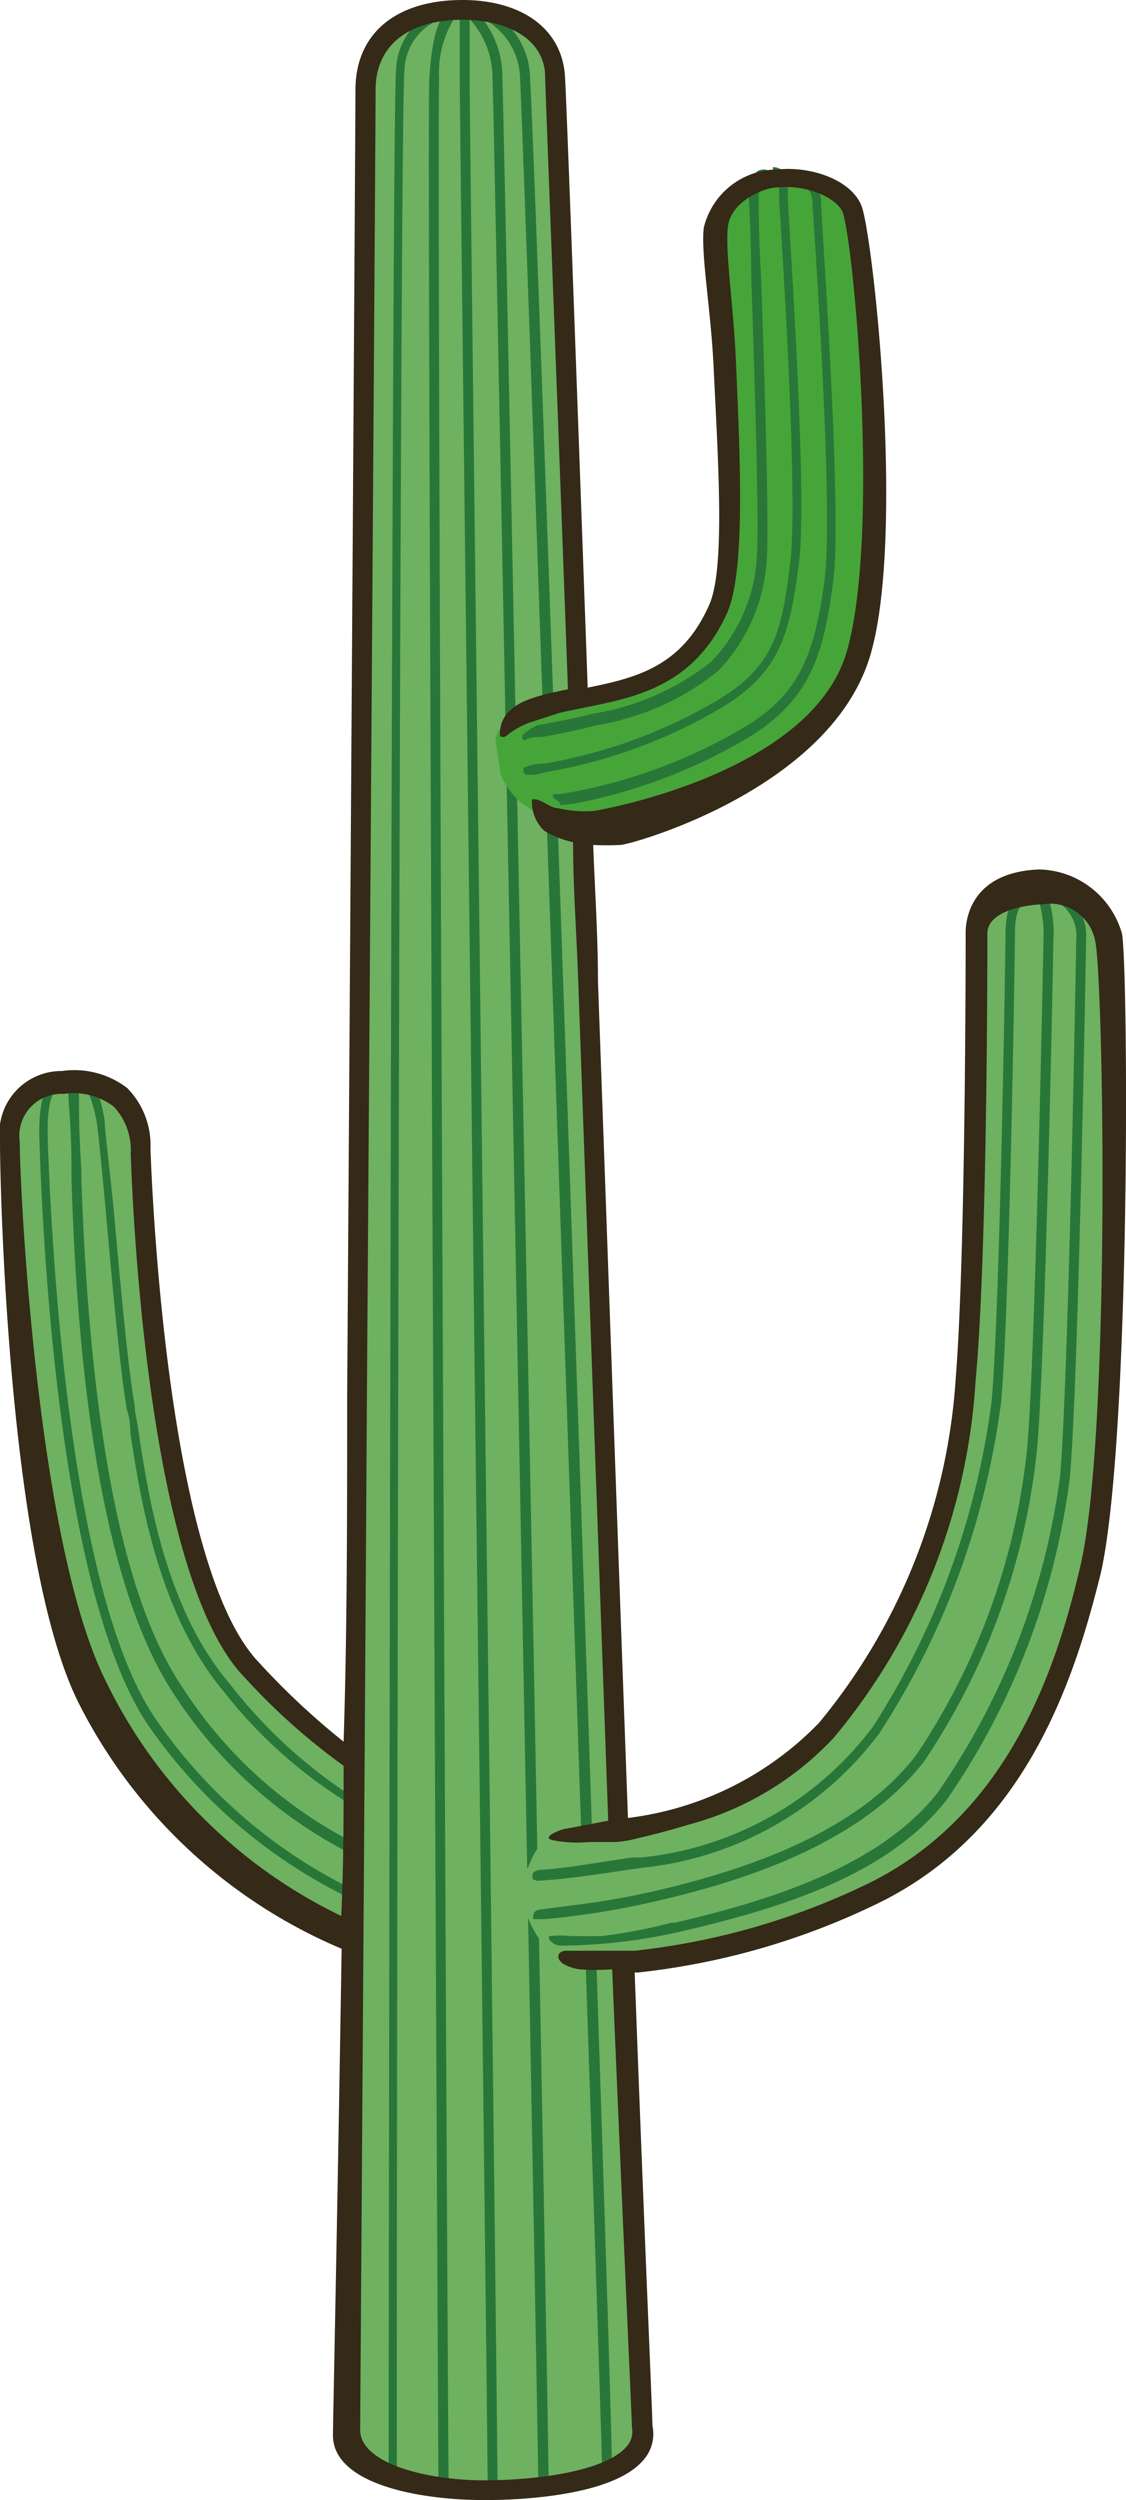 <svg xmlns="http://www.w3.org/2000/svg" viewBox="0 0 28.51 63.26"><defs><style>.cls-1{fill:#6eb160;}.cls-2{fill:#297639;}.cls-3{fill:#46a538;}.cls-4{fill:#352918;}</style></defs><g id="レイヤー_2" data-name="レイヤー 2"><g id="デザイン"><path class="cls-1" d="M11.51,45.79a11.46,11.46,0,0,1-5.13-3.51C4.07,39.88,3.62,31,3.56,29.15a1.59,1.59,0,0,0-2-1.72A1.32,1.32,0,0,0,.25,28.89c0,1.12.43,10.2,2.18,13.72a14.09,14.09,0,0,0,7.5,6.77"/><path class="cls-1" d="M16.25,61.38c.22,1.27-2.29,1.63-4,1.63s-3.39-.52-3.39-1.52.38-57.86.38-59.22,1.08-2,2.46-2c1.22,0,2.24.52,2.34,1.57C14.13,2.62,16.13,60.7,16.25,61.38Z"/><path class="cls-2" d="M15.49,62.33h-.25c0-.92-2-59.7-2.08-60.48A1.74,1.74,0,0,0,12.07.4l.1-.22A1.94,1.94,0,0,1,13.41,1.8C13.52,2.59,15.53,61.42,15.49,62.33Z"/><path class="cls-2" d="M13.89,62.86h-.26c0-.88-1.11-60-1.16-60.87A2.2,2.2,0,0,0,11.88.47l.17-.19A2.41,2.41,0,0,1,12.72,2C12.77,2.79,13.91,62,13.89,62.86Z"/><path class="cls-2" d="M12.6,63h-.25c0-.38-.16-14.29-.34-29C11.83,18.49,11.64,2.5,11.64,2V.26h.25V2c0,.46.19,16.44.37,31.9C12.44,48.66,12.6,62.57,12.6,63Z"/><path class="cls-2" d="M11.1,62.92c0-.47-.3-59.89-.23-60.93s.21-1.5.49-1.75l.17.18A2.62,2.62,0,0,0,11.12,2c-.07,1,.22,60.43.24,60.9Z"/><path class="cls-2" d="M9.84,62.58c0-.43.06-59.81.19-60.84A1.71,1.71,0,0,1,11.13.22l.11.23a1.44,1.44,0,0,0-1,1.33c-.13,1-.21,60.36-.19,60.79Z"/><path class="cls-3" d="M12.68,19.61c.27.59.81,1.28,2.45,1.07,0,0,5.55-.86,6.54-4.14.85-2.83.25-10.08-.07-11.25-.27-1-3.07-1.43-3.28.31s.57,8.16-.14,9.77c-.91,2-2.65,2-4.11,2.39-.59.14-1.56.49-1.52,1"/><path class="cls-1" d="M16,49.63a18.5,18.5,0,0,0,6.11-1.73c3.46-1.68,4.82-5.18,5.53-8.24.76-3.26.6-14.86.42-15.9a1.42,1.42,0,0,0-1.57-1.13c-.77,0-1.66.23-1.66,1s-.1,8.22-.34,11.26a15.36,15.36,0,0,1-3.52,8.88C19,46,14.58,46.49,14.32,46.51a1.93,1.93,0,0,0-.49.07c-.12,0-.2.17-.27.27a2.64,2.64,0,0,0-.18.38,1.39,1.39,0,0,0-.12.28,1.75,1.75,0,0,0,.06.88,2.59,2.59,0,0,0,.52.91.69.69,0,0,0,.18.16.42.42,0,0,0,.22,0,.39.39,0,0,1,.18,0A4.2,4.2,0,0,0,16,49.63Z"/><path class="cls-2" d="M13.48,47.52a.13.13,0,0,1,0-.06c0-.17.27-.15.41-.16l.54-.06L16,47l.23,0a8.37,8.37,0,0,0,5.88-3.32,19.89,19.89,0,0,0,3-8.25c.21-2.36.35-11.46.35-11.8,0-1,.43-1,.48-1v.25s-.25,0-.24.76c0,.06-.13,9.36-.35,11.82a20.1,20.1,0,0,1-3.08,8.39,8.61,8.61,0,0,1-6,3.41c-.88.12-1.77.28-2.66.33C13.57,47.58,13.49,47.57,13.48,47.52Z"/><path class="cls-2" d="M14.16,49.23a.38.38,0,0,1-.26-.17s0-.05,0-.07a2.79,2.79,0,0,1,.58,0c.25,0,.5,0,.74,0A12.7,12.7,0,0,0,17,48.65l.09,0c2.32-.54,5.17-1.4,6.65-3.29a18.2,18.2,0,0,0,3.1-8c.22-2.45.41-13.51.41-13.59a1,1,0,0,0-.57-1l.09-.24a1.26,1.26,0,0,1,.73,1.23c0,.08-.19,11.16-.41,13.61A18.42,18.42,0,0,1,24,45.5c-1.52,2-4.42,2.83-6.79,3.38A13.84,13.84,0,0,1,14.16,49.23Z"/><path class="cls-2" d="M13.5,48.47c0-.08.08-.14.16-.15l1-.13a19.39,19.39,0,0,0,2-.36c3.18-.74,5.32-1.85,6.53-3.41a17,17,0,0,0,2.82-7.8c.21-2.4.41-12.75.41-12.82a3.12,3.12,0,0,0-.14-1.09l.22-.11a2.81,2.81,0,0,1,.17,1.2c0,.39-.2,10.48-.41,12.84a17.27,17.27,0,0,1-2.87,7.94c-1.25,1.6-3.43,2.75-6.67,3.5a20.67,20.67,0,0,1-2.92.48c-.09,0-.23,0-.3,0Z"/><path class="cls-2" d="M8.94,48.07a13.18,13.18,0,0,1-5.21-4.45C1.62,40.45,1.11,32.28,1,28.92c-.05-1.32.23-1.51.49-1.59h0l.14.21-.11,0c-.1,0-.35.11-.31,1.34.12,3.34.62,11.46,2.7,14.57A13,13,0,0,0,9,47.84Z"/><path class="cls-2" d="M9.07,47a11.64,11.64,0,0,1-4.69-4.17C2.89,40.56,2,36.2,1.81,29.83V29.6c0-.88-.05-1.4-.07-1.72s0-.37,0-.45H2c0,.08,0,.2,0,.44s0,.84.06,1.72v.23c.21,6.32,1.06,10.64,2.53,12.83a11.23,11.23,0,0,0,4.58,4.08Z"/><path class="cls-2" d="M9.15,45.82a12,12,0,0,1-3.47-3c-1.69-2-2.14-5-2.38-6.56q0-.34-.09-.6c-.17-1-.37-3.19-.53-5-.1-1.08-.19-2-.23-2.26-.13-.72-.27-.81-.27-.81l0-.24c.07,0,.3,0,.47,1,0,.25.12,1.14.23,2.28.16,1.76.36,4,.53,4.93,0,.18.06.38.09.61.24,1.58.67,4.52,2.32,6.44a12.5,12.5,0,0,0,3.34,3Z"/><path class="cls-2" d="M13.25,19.52s0-.06,0-.09a1.41,1.41,0,0,1,.54-.11,12.87,12.87,0,0,0,4.22-1.51c1.6-.9,1.78-1.8,2-3.58s-.28-9.07-.28-9.14V5c0-.39,0-.5-.16-.52l0-.25c.38,0,.38.42.38.77v.06c0,.29.51,7.43.28,9.18s-.43,2.82-2.14,3.77a13,13,0,0,1-4.29,1.53,1.09,1.09,0,0,1-.5.06A.28.28,0,0,1,13.25,19.52Z"/><path class="cls-2" d="M14,20.16s0,0,0-.06h0c.23,0,.47-.06.7-.1a13.28,13.28,0,0,0,4.13-1.59c1.43-.83,1.81-1.92,2.05-3.76s-.31-9.42-.31-9.5a.55.55,0,0,0-.44-.57l0-.25a.81.81,0,0,1,.66.82c0,.3.54,7.78.31,9.53s-.51,3-2.18,4a13.72,13.72,0,0,1-4.2,1.62,3.45,3.45,0,0,1-.55.07C14.24,20.31,14.05,20.24,14,20.16Z"/><path class="cls-2" d="M13.61,18.35c.38-.07.86-.15,1.39-.29A6.47,6.47,0,0,0,18,16.75a4.13,4.13,0,0,0,1.16-2.62c.07-.76-.06-4.77-.14-7.17,0-1-.06-1.79-.06-2a.74.74,0,0,1,.22-.63.32.32,0,0,1,.31,0l-.08.24a.08.08,0,0,0-.08,0s-.12.12-.12.43,0,1,.06,2c.09,2.56.21,6.43.14,7.21a4.43,4.43,0,0,1-1.22,2.76,6.57,6.57,0,0,1-3.08,1.38c-.54.14-1,.23-1.4.3-.14,0-.29,0-.42.08h0c-.09,0-.09-.14,0-.18A1.15,1.15,0,0,1,13.61,18.35Z"/><path class="cls-4" d="M28.41,23.63A2.23,2.23,0,0,0,26.32,22c-1.66.06-1.87,1.16-1.87,1.6s0,8.13-.25,11.25a15.18,15.18,0,0,1-3.46,8.74A8.09,8.09,0,0,1,15.9,46c-.24-6.53-.51-14.22-.76-21.18,0-1.17-.08-2.32-.12-3.44a6.73,6.73,0,0,0,.69,0c.24,0,5.3-1.39,6.32-4.78.87-2.89.13-10.16-.19-11.31-.2-.71-1.28-1.1-2.17-1a1.92,1.92,0,0,0-1.85,1.47c-.08.67.18,2.05.25,3.56.11,2.34.3,5.1-.12,6-.69,1.55-1.84,1.83-3.07,2.08-.32-8.93-.55-15.27-.58-15.54C14.19.7,13.18,0,11.71,0,10,0,9,.87,9,2.27,9,3,8.89,20.18,8.79,35.35c0,3,0,5.93-.09,8.72a18.83,18.83,0,0,1-2.14-2c-2.32-2.41-2.71-11.89-2.75-13a2.06,2.06,0,0,0-.59-1.54,2.2,2.2,0,0,0-1.65-.43A1.57,1.57,0,0,0,0,28.89c0,1.18.21,10.68,2,14.22a13.21,13.21,0,0,0,6.65,6.2c-.11,7-.22,12-.22,12.31,0,1.21,2.1,1.64,3.85,1.64.73,0,3.19-.07,4-1a1,1,0,0,0,.24-.88c0-.28-.21-4.94-.45-11.47h.09a18.34,18.34,0,0,0,6.05-1.74c3.76-1.82,5-5.67,5.67-8.4C28.63,36.36,28.57,24.57,28.41,23.63ZM2.66,42.5C.93,39,.5,30.05.5,28.89a1.06,1.06,0,0,1,1.11-1.21A1.68,1.68,0,0,1,2.88,28a1.61,1.61,0,0,1,.43,1.19C3.37,30.94,3.79,40,6.2,42.45a16.18,16.18,0,0,0,2.5,2.23c0,1.31,0,2.58-.06,3.8A12.8,12.8,0,0,1,2.66,42.5Zm24.7-2.9c-.61,2.64-1.84,6.34-5.4,8.07a17.93,17.93,0,0,1-5.89,1.69l-.14,0c-.32,0-.64,0-1,0l-.58,0c-.25,0-.28.2-.09.33a1.1,1.1,0,0,0,.42.14,5.62,5.62,0,0,0,.82,0C15.8,57,16,61.22,16,61.42h0a.56.56,0,0,1-.13.48c-.53.63-2.28.86-3.61.86-1.52,0-3.14-.45-3.14-1.27,0-.46.09-12.93.17-26.14C9.4,19.45,9.51,3,9.51,2.27c0-1.11.82-1.77,2.2-1.77.95,0,2,.36,2.09,1.34,0,.26.27,7.07.58,15.6l-.37.08c-.6.14-1.39.34-1.35,1.11a.17.17,0,0,0,.15,0,2,2,0,0,1,.61-.35l.71-.23c.22-.06.46-.1.69-.15,1.29-.26,2.76-.55,3.59-2.39.47-1.06.33-3.92.22-6.45-.07-1.42-.27-2.69-.2-3.32s.89-1,1.28-1c.79-.07,1.54.31,1.64.67.31,1.11.92,8.29.08,11.11-.93,3.09-6.36,4-6.4,4a3,3,0,0,1-.9-.07c-.21,0-.46-.27-.66-.22a1,1,0,0,0,.31.79,2.36,2.36,0,0,0,.73.29c0,1.15.09,2.32.13,3.5.29,8.16.55,15.41.76,21.26l-1.05.2c-.1,0-.67.21-.37.29a3.23,3.23,0,0,0,.93.05l.65,0a2.89,2.89,0,0,0,.6-.1c.43-.1.85-.21,1.27-.34a7.74,7.74,0,0,0,3.69-2.21,15.55,15.55,0,0,0,3.58-9C25,31.76,25,24.17,25,23.62s.89-.72,1.41-.74a1.16,1.16,0,0,1,1.32.93C27.94,24.74,28.13,36.28,27.36,39.6Z"/></g></g></svg>